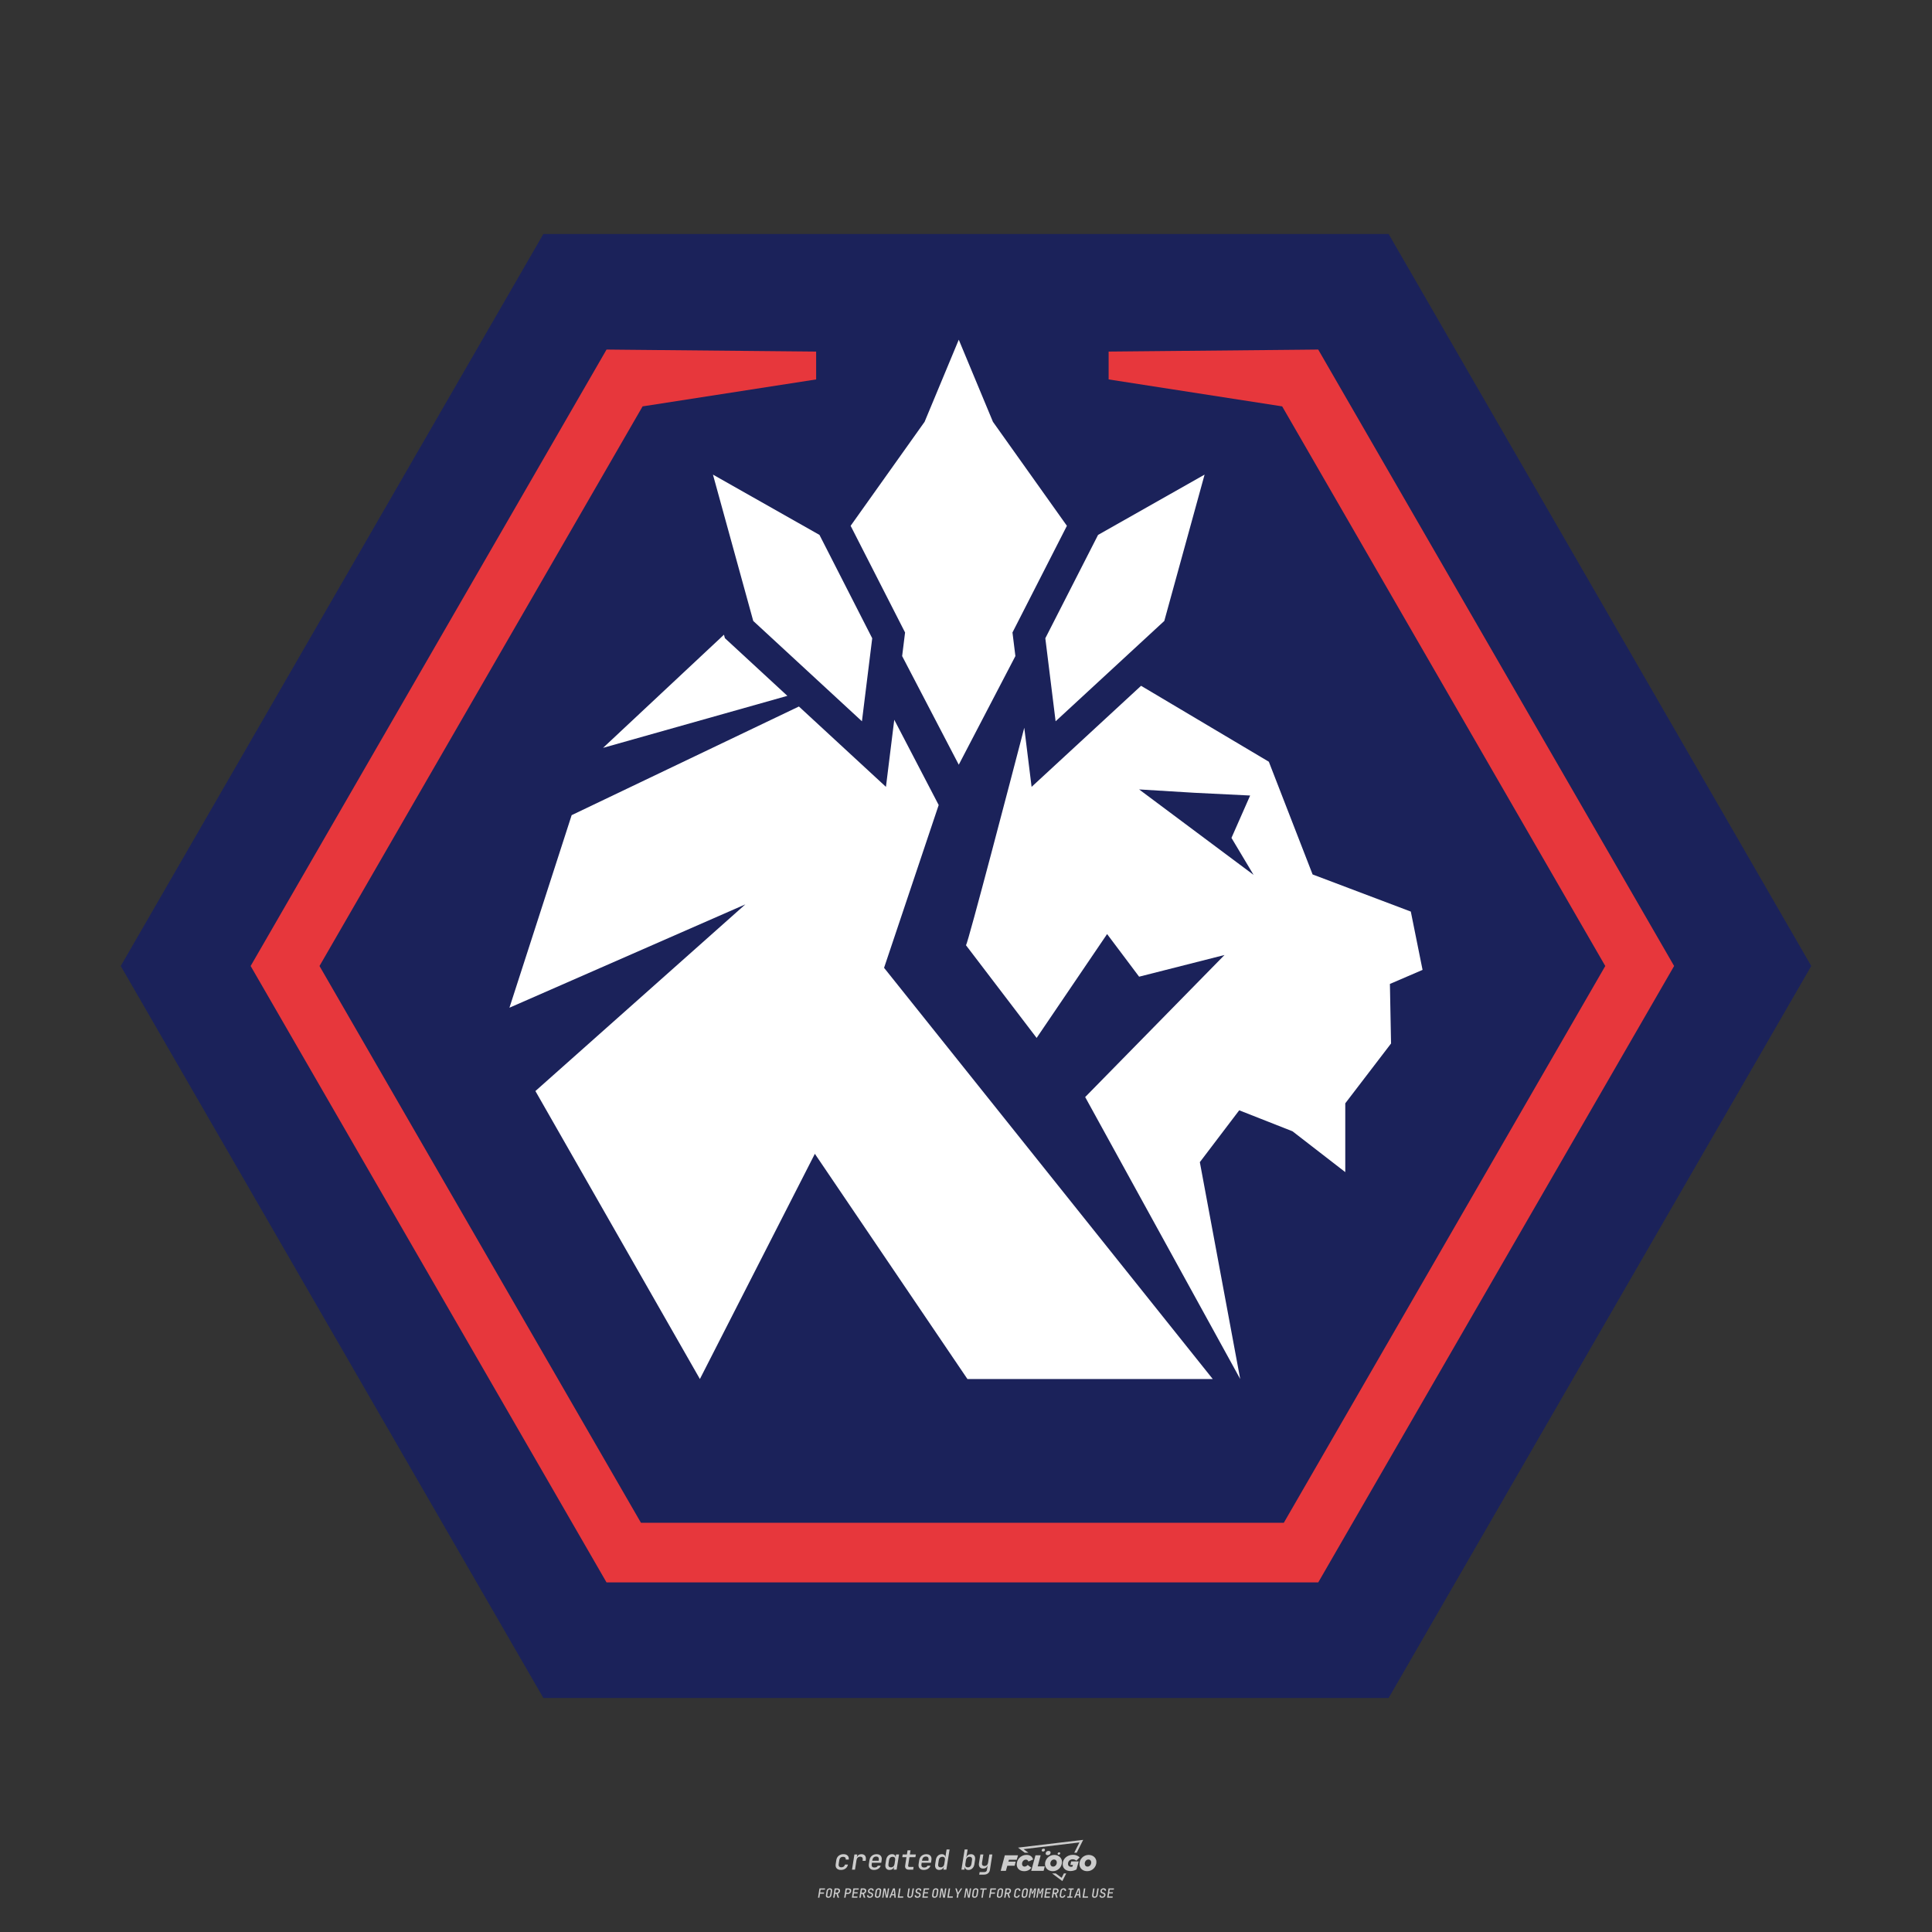 <?xml version="1.0" encoding="iso-8859-1"?>
<!-- Created by @FCLOGO 2024-10-21 GMT+8 20:57:49 . https://fclogo.top/ -->
<!-- FOR PERSONAL USE ONLY NOT FOR COMMERCIAL USE -->
<svg version="1.1" id="&#x56FE;&#x5C42;_1" xmlns="http://www.w3.org/2000/svg" xmlns:xlink="http://www.w3.org/1999/xlink" x="0px"
	 y="0px" viewBox="0 0 800 800" style="enable-background:new 0 0 800 800;" xml:space="preserve">
<rect x="0" y="0" width="800" height="800" fill="#333333" stroke="none"/>
<path style="fill:#CCCCCC;" d="M348.219,774.301c-0.786,0-1.375-0.217-1.768-0.652c-0.393-0.435-0.528-1.03-0.406-1.786l0.252-1.648
	c0.122-0.755,0.45-1.35,0.984-1.785c0.534-0.435,1.194-0.653,1.98-0.653c0.755,0,1.329,0.199,1.722,0.595
	c0.393,0.397,0.551,0.938,0.475,1.625h-1.236c0.03-0.359-0.055-0.637-0.257-0.836c-0.202-0.198-0.498-0.297-0.887-0.297
	c-0.42,0-0.763,0.117-1.03,0.349c-0.267,0.233-0.435,0.563-0.504,0.99l-0.263,1.659c-0.069,0.435-0.006,0.769,0.189,1.001
	c0.195,0.233,0.502,0.349,0.921,0.349c0.389,0,0.715-0.099,0.978-0.297c0.263-0.198,0.436-0.481,0.521-0.847h1.236
	c-0.137,0.687-0.467,1.231-0.99,1.631C349.614,774.101,348.975,774.301,348.219,774.301z M352.797,774.187l0.996-6.294h1.19
	l-0.195,1.19c0.336-0.87,0.973-1.304,1.911-1.304c0.671,0,1.169,0.208,1.493,0.624c0.324,0.416,0.429,0.986,0.315,1.71l-0.069,0.423
	h-1.27l0.057-0.32c0.069-0.45,0.011-0.795-0.171-1.036c-0.183-0.24-0.477-0.361-0.881-0.361c-0.405,0-0.74,0.122-1.007,0.366
	c-0.267,0.245-0.435,0.588-0.504,1.03l-0.63,3.971H352.797z M361.906,774.301c-0.77,0-1.346-0.223-1.728-0.669
	c-0.382-0.446-0.515-1.036-0.4-1.768l0.252-1.648c0.084-0.488,0.257-0.915,0.521-1.281c0.263-0.366,0.601-0.651,1.013-0.852
	c0.412-0.202,0.873-0.304,1.385-0.304c0.771,0,1.349,0.224,1.734,0.669c0.385,0.446,0.517,1.036,0.395,1.768l-0.172,1.121h-3.845
	l-0.092,0.526c-0.153,0.954,0.217,1.43,1.11,1.43c0.717,0,1.175-0.248,1.373-0.744h1.225c-0.168,0.534-0.504,0.96-1.007,1.276
	C363.165,774.143,362.577,774.301,361.906,774.301z M361.231,770.216l-0.046,0.286l2.655-0.012l0.046-0.286
	c0.069-0.466,0.013-0.822-0.166-1.07c-0.179-0.248-0.486-0.372-0.921-0.372c-0.443,0-0.795,0.126-1.059,0.378
	C361.477,769.392,361.307,769.751,361.231,770.216z M368.326,774.301c-0.633,0-1.103-0.212-1.408-0.635
	c-0.305-0.423-0.397-1.001-0.274-1.733l0.274-1.774c0.115-0.733,0.393-1.312,0.836-1.74c0.442-0.427,0.98-0.641,1.613-0.641
	c0.465,0,0.83,0.119,1.093,0.354c0.263,0.237,0.391,0.558,0.383,0.962h0.023l0.172-1.202h1.236l-0.996,6.294h-1.225l0.195-1.201
	h-0.023c-0.122,0.412-0.351,0.734-0.687,0.967C369.203,774.185,368.799,774.301,368.326,774.301z M368.932,773.226
	c0.389,0,0.715-0.119,0.978-0.355c0.263-0.236,0.429-0.572,0.498-1.007l0.252-1.648c0.069-0.427,0.01-0.761-0.177-1.001
	c-0.187-0.24-0.475-0.36-0.864-0.36c-0.397,0-0.725,0.118-0.984,0.355c-0.26,0.237-0.423,0.572-0.492,1.007l-0.252,1.648
	c-0.069,0.443-0.013,0.78,0.166,1.013C368.236,773.11,368.528,773.226,368.932,773.226z M376.348,774.187
	c-0.572,0-0.994-0.156-1.264-0.469c-0.271-0.312-0.361-0.751-0.269-1.316l0.538-3.387h-1.739l0.171-1.122h1.74l0.275-1.716h1.236
	l-0.275,1.716h2.472l-0.183,1.122h-2.46l-0.538,3.387c-0.076,0.442,0.099,0.664,0.526,0.664h1.717l-0.172,1.121H376.348z
	 M382.504,774.301c-0.77,0-1.346-0.223-1.728-0.669c-0.382-0.446-0.515-1.036-0.4-1.768l0.252-1.648
	c0.084-0.488,0.257-0.915,0.521-1.281c0.263-0.366,0.601-0.651,1.013-0.852c0.412-0.202,0.873-0.304,1.385-0.304
	c0.771,0,1.349,0.224,1.734,0.669c0.385,0.446,0.517,1.036,0.395,1.768l-0.172,1.121h-3.845l-0.092,0.526
	c-0.153,0.954,0.217,1.43,1.11,1.43c0.717,0,1.175-0.248,1.373-0.744h1.225c-0.168,0.534-0.504,0.96-1.007,1.276
	C383.763,774.143,383.176,774.301,382.504,774.301z M381.829,770.216l-0.046,0.286l2.655-0.012l0.046-0.286
	c0.069-0.466,0.013-0.822-0.166-1.07c-0.179-0.248-0.486-0.372-0.921-0.372c-0.443,0-0.795,0.126-1.059,0.378
	C382.075,769.392,381.905,769.751,381.829,770.216z M388.924,774.301c-0.633,0-1.101-0.212-1.402-0.635
	c-0.301-0.423-0.395-1.001-0.28-1.733l0.274-1.774c0.115-0.733,0.393-1.312,0.836-1.74c0.442-0.427,0.98-0.641,1.613-0.641
	c0.465,0,0.83,0.119,1.093,0.354c0.263,0.237,0.391,0.558,0.383,0.962h0.023l0.206-1.465l0.298-1.796h1.236l-1.327,8.354h-1.225
	l0.195-1.201h-0.023c-0.122,0.412-0.351,0.734-0.687,0.967C389.802,774.185,389.397,774.301,388.924,774.301z M389.531,773.226
	c0.389,0,0.715-0.119,0.978-0.355c0.263-0.236,0.429-0.572,0.498-1.007l0.252-1.648c0.076-0.427,0.019-0.761-0.172-1.001
	c-0.191-0.24-0.481-0.36-0.87-0.36c-0.397,0-0.725,0.118-0.984,0.355c-0.26,0.237-0.423,0.572-0.492,1.007l-0.252,1.648
	c-0.076,0.443-0.023,0.78,0.16,1.013C388.833,773.11,389.126,773.226,389.531,773.226z M401.017,774.301
	c-0.473,0-0.839-0.116-1.099-0.349c-0.26-0.233-0.385-0.555-0.377-0.967h-0.011l-0.195,1.201h-1.224l1.327-8.354h1.236l-0.286,1.796
	l-0.274,1.465h0.046c0.122-0.412,0.353-0.734,0.692-0.967c0.34-0.232,0.742-0.349,1.208-0.349c0.633,0,1.1,0.214,1.402,0.641
	c0.301,0.428,0.395,1.007,0.281,1.74l-0.275,1.774c-0.115,0.733-0.395,1.31-0.841,1.733
	C402.179,774.089,401.643,774.301,401.017,774.301z M400.766,773.226c0.397,0,0.723-0.116,0.978-0.349
	c0.255-0.233,0.422-0.571,0.498-1.013l0.252-1.648c0.069-0.435,0.011-0.771-0.171-1.007c-0.183-0.237-0.473-0.355-0.87-0.355
	c-0.389,0-0.715,0.12-0.978,0.36c-0.263,0.24-0.429,0.574-0.498,1.001l-0.252,1.648c-0.069,0.435-0.011,0.771,0.172,1.007
	C400.079,773.107,400.369,773.226,400.766,773.226z M405.469,776.247l0.172-1.064h1.934c0.641,0,1.007-0.302,1.099-0.905
	l0.103-0.675l0.206-1.19h-0.034c-0.122,0.42-0.347,0.744-0.675,0.973c-0.328,0.228-0.729,0.343-1.201,0.343
	c-0.626,0-1.093-0.201-1.402-0.601c-0.309-0.4-0.41-0.944-0.303-1.631l0.584-3.605h1.236l-0.561,3.479
	c-0.061,0.412,0,0.732,0.183,0.961c0.183,0.229,0.465,0.343,0.847,0.343c0.389,0,0.717-0.122,0.984-0.366
	c0.267-0.244,0.431-0.584,0.492-1.018l0.538-3.399h1.236l-1.007,6.409c-0.099,0.603-0.37,1.078-0.812,1.425
	c-0.443,0.347-1,0.521-1.671,0.521H405.469z M417.787,770.085h3.221l0.537-1.854h-5.466l-1.708,6.442h2.147l0.586-2.099h3.026
	l0.439-1.708h-3.026L417.787,770.085z M424.229,772.916c-0.586,0-1.025-0.39-1.025-1.122c0-0.878,0.634-1.757,1.61-1.757
	c0.488,0,0.878,0.244,1.025,0.781l1.952-0.83c-0.293-1.171-1.269-1.903-2.635-1.903c-2.782,0-4.148,2.147-4.148,3.904
	c0,1.757,1.269,2.831,3.075,2.831c1.366,0,2.343-0.586,2.977-1.415l-1.513-1.171C425.156,772.672,424.717,772.916,424.229,772.916z
	 M430.915,768.231h-2.147l-1.757,6.442h5.124l0.488-1.854h-2.928L430.915,768.231z M439.748,771.013
	c0-1.659-1.318-2.928-3.221-2.928c-2.196,0-3.807,1.806-3.807,3.807c0,1.659,1.318,2.928,3.221,2.928
	C438.138,774.819,439.748,773.013,439.748,771.013z M434.917,771.696c0-0.83,0.586-1.708,1.513-1.708
	c0.781,0,1.171,0.537,1.171,1.22c0,0.83-0.586,1.708-1.513,1.708C435.307,772.916,434.917,772.379,434.917,771.696z
	 M443.213,772.233h1.074l-0.195,0.683c-0.146,0.049-0.342,0.098-0.586,0.098c-0.683,0-1.269-0.39-1.269-1.22
	c0-1.025,0.732-1.903,1.952-1.903c0.586,0,1.122,0.244,1.513,0.586l1.366-1.367c-0.439-0.537-1.513-1.074-2.733-1.074
	c-2.587,0-4.295,1.757-4.295,3.855c0,2.05,1.61,2.879,3.221,2.879c0.927,0,1.854-0.293,2.489-0.683l0.927-3.319h-3.123
	L443.213,772.233z M450.777,768.084c-2.196,0-3.807,1.806-3.807,3.807c0,1.659,1.318,2.928,3.221,2.928
	c2.196,0,3.807-1.806,3.807-3.807C453.998,769.353,452.681,768.084,450.777,768.084z M450.338,772.916
	c-0.781,0-1.171-0.537-1.171-1.22c0-0.83,0.586-1.708,1.513-1.708c0.781,0,1.171,0.537,1.171,1.22
	C451.851,772.037,451.265,772.916,450.338,772.916z M437.942,767.499c-0.049,0.293,0.098,0.488,0.439,0.488s0.537-0.195,0.634-0.488
	c0.049-0.244-0.098-0.488-0.439-0.488C438.235,767.011,437.991,767.255,437.942,767.499z M432.135,765.498
	c-0.439,0-0.732,0.244-0.781,0.586c-0.049,0.342,0.098,0.586,0.537,0.586s0.732-0.244,0.781-0.586
	C432.769,765.742,432.574,765.498,432.135,765.498z M433.013,767.304c-0.098,0.537,0.146,0.878,0.83,0.878
	c0.634,0,1.074-0.39,1.171-0.878s-0.146-0.878-0.83-0.878C433.501,766.425,433.111,766.815,433.013,767.304z M439.602,777.552
	l-2.44-1.806h-1.513l4.246,3.172l1.61-3.172h-0.976L439.602,777.552z M425.839,767.157l-2.001-1.464l23.132-2.782l-2.147,4.246
	h1.025l2.684-5.319l-26.988,3.221l2.782,2.099H425.839z M338.719,785.785l0.609-3.832h2.32l-0.084,0.519H339.8l-0.184,1.144h1.627
	l-0.084,0.525h-1.617l-0.257,1.643H338.719z M342.97,785.838c-0.357,0-0.623-0.101-0.798-0.302
	c-0.175-0.201-0.234-0.473-0.178-0.816l0.268-1.701c0.056-0.343,0.203-0.615,0.441-0.816c0.238-0.201,0.536-0.302,0.892-0.302
	c0.357,0,0.623,0.1,0.798,0.299c0.175,0.199,0.236,0.471,0.184,0.814l-0.268,1.706c-0.056,0.343-0.204,0.615-0.444,0.816
	C343.625,785.737,343.327,785.838,342.97,785.838z M343.049,785.334c0.193,0,0.348-0.052,0.467-0.157
	c0.119-0.105,0.194-0.257,0.226-0.457l0.268-1.701c0.031-0.199,0.005-0.352-0.079-0.456c-0.084-0.105-0.222-0.157-0.415-0.157
	s-0.347,0.052-0.464,0.157c-0.117,0.105-0.192,0.257-0.223,0.456l-0.268,1.701c-0.031,0.2-0.005,0.352,0.079,0.457
	C342.723,785.281,342.86,785.334,343.049,785.334z M344.996,785.785l0.609-3.832h1.202c0.238,0,0.439,0.046,0.604,0.139
	c0.164,0.093,0.283,0.223,0.357,0.391c0.073,0.168,0.091,0.366,0.052,0.593c-0.038,0.259-0.14,0.484-0.304,0.675
	c-0.164,0.19-0.366,0.321-0.604,0.391l0.535,1.643h-0.619l-0.478-1.575h-0.541l-0.247,1.575H344.996z M345.888,783.707h0.635
	c0.189,0,0.349-0.056,0.48-0.168c0.131-0.112,0.211-0.262,0.239-0.451c0.032-0.193,0-0.345-0.094-0.459
	c-0.095-0.114-0.236-0.171-0.425-0.171h-0.635L345.888,783.707z M349.545,785.785l0.609-3.832h1.254c0.371,0,0.651,0.105,0.84,0.315
	c0.189,0.21,0.255,0.49,0.199,0.84c-0.038,0.234-0.122,0.438-0.249,0.611s-0.29,0.307-0.488,0.402
	c-0.198,0.095-0.419,0.142-0.664,0.142h-0.693l-0.241,1.522H349.545z M350.432,783.754h0.693c0.192,0,0.357-0.059,0.493-0.176
	c0.136-0.117,0.22-0.274,0.252-0.47c0.031-0.196-0.002-0.353-0.1-0.47c-0.098-0.117-0.245-0.176-0.441-0.176h-0.688L350.432,783.754
	z M352.747,785.785l0.609-3.832h2.252l-0.079,0.504h-1.695l-0.173,1.087h1.512l-0.079,0.499h-1.512l-0.194,1.239h1.69l-0.079,0.504
	H352.747z M355.843,785.785l0.609-3.832h1.202c0.238,0,0.439,0.046,0.604,0.139c0.164,0.093,0.284,0.223,0.357,0.391
	c0.073,0.168,0.091,0.366,0.052,0.593c-0.038,0.259-0.14,0.484-0.304,0.675c-0.164,0.19-0.366,0.321-0.604,0.391l0.535,1.643h-0.619
	l-0.478-1.575h-0.541l-0.247,1.575H355.843z M356.736,783.707h0.635c0.189,0,0.349-0.056,0.48-0.168
	c0.131-0.112,0.211-0.262,0.239-0.451c0.032-0.193,0-0.345-0.094-0.459c-0.095-0.114-0.236-0.171-0.425-0.171h-0.635
	L356.736,783.707z M360.132,785.838c-0.385,0-0.674-0.095-0.866-0.286c-0.192-0.191-0.264-0.451-0.215-0.779h0.567
	c-0.028,0.175,0.011,0.312,0.115,0.412c0.105,0.1,0.266,0.15,0.483,0.15c0.203,0,0.37-0.049,0.501-0.147
	c0.131-0.098,0.211-0.233,0.239-0.404c0.021-0.15,0.001-0.279-0.06-0.386c-0.061-0.107-0.158-0.181-0.291-0.223l-0.457-0.136
	c-0.266-0.08-0.462-0.217-0.588-0.409c-0.126-0.192-0.17-0.42-0.131-0.682c0.035-0.21,0.112-0.394,0.231-0.551
	c0.119-0.157,0.273-0.28,0.462-0.367c0.189-0.087,0.402-0.131,0.64-0.131c0.35,0,0.616,0.095,0.798,0.286
	c0.182,0.191,0.248,0.444,0.199,0.759h-0.567c0.028-0.168-0.003-0.3-0.092-0.396c-0.089-0.096-0.23-0.144-0.422-0.144
	c-0.189,0-0.343,0.045-0.462,0.134c-0.119,0.089-0.189,0.214-0.21,0.375c-0.025,0.151-0.007,0.279,0.053,0.386
	c0.06,0.107,0.158,0.181,0.294,0.223l0.467,0.147c0.262,0.081,0.456,0.217,0.58,0.409c0.124,0.193,0.165,0.422,0.123,0.688
	c-0.035,0.217-0.115,0.406-0.241,0.567c-0.126,0.161-0.288,0.286-0.486,0.375C360.598,785.793,360.376,785.838,360.132,785.838z
	 M363.265,785.838c-0.357,0-0.623-0.101-0.798-0.302c-0.175-0.201-0.234-0.473-0.178-0.816l0.268-1.701
	c0.056-0.343,0.203-0.615,0.441-0.816c0.238-0.201,0.535-0.302,0.892-0.302c0.357,0,0.623,0.1,0.798,0.299
	c0.175,0.199,0.236,0.471,0.184,0.814l-0.268,1.706c-0.056,0.343-0.204,0.615-0.444,0.816
	C363.92,785.737,363.622,785.838,363.265,785.838z M363.344,785.334c0.192,0,0.348-0.052,0.467-0.157
	c0.119-0.105,0.194-0.257,0.226-0.457l0.268-1.701c0.031-0.199,0.005-0.352-0.079-0.456c-0.084-0.105-0.222-0.157-0.415-0.157
	c-0.192,0-0.347,0.052-0.464,0.157c-0.117,0.105-0.192,0.257-0.223,0.456l-0.268,1.701c-0.031,0.2-0.005,0.352,0.079,0.457
	C363.019,785.281,363.155,785.334,363.344,785.334z M365.275,785.785l0.609-3.832h0.709l0.619,3.186
	c0.007-0.098,0.017-0.217,0.029-0.357c0.012-0.14,0.027-0.285,0.045-0.435c0.018-0.151,0.037-0.289,0.058-0.415l0.315-1.979h0.525
	l-0.609,3.832h-0.708l-0.614-3.186c-0.007,0.095-0.017,0.209-0.029,0.344s-0.027,0.276-0.045,0.423
	c-0.018,0.147-0.037,0.283-0.058,0.409l-0.315,2.01H365.275z M368.225,785.785l1.585-3.832h0.745l0.373,3.832h-0.562l-0.073-0.971
	h-1.087l-0.388,0.971H368.225z M369.385,784.342h0.871l-0.089-1.102c-0.017-0.196-0.03-0.365-0.037-0.509
	c-0.007-0.144-0.011-0.243-0.011-0.299c-0.017,0.056-0.052,0.156-0.102,0.299c-0.051,0.143-0.115,0.311-0.191,0.504L369.385,784.342
	z M371.721,785.785l0.609-3.832h0.567l-0.525,3.312h1.674l-0.079,0.52H371.721z M376.678,785.838c-0.367,0-0.634-0.101-0.8-0.302
	c-0.166-0.201-0.221-0.475-0.165-0.821l0.436-2.761h0.567l-0.436,2.755c-0.031,0.196-0.008,0.35,0.071,0.462
	c0.079,0.112,0.214,0.168,0.407,0.168c0.192,0,0.347-0.056,0.465-0.168c0.117-0.112,0.192-0.266,0.223-0.462l0.436-2.755h0.567
	l-0.436,2.761c-0.056,0.35-0.2,0.625-0.433,0.824C377.346,785.738,377.046,785.838,376.678,785.838z M379.843,785.838
	c-0.385,0-0.674-0.095-0.866-0.286c-0.192-0.191-0.264-0.451-0.215-0.779h0.567c-0.028,0.175,0.011,0.312,0.115,0.412
	c0.105,0.1,0.266,0.15,0.483,0.15c0.203,0,0.37-0.049,0.501-0.147c0.131-0.098,0.211-0.233,0.239-0.404
	c0.021-0.15,0.001-0.279-0.06-0.386c-0.061-0.107-0.158-0.181-0.291-0.223l-0.457-0.136c-0.266-0.08-0.462-0.217-0.588-0.409
	c-0.126-0.192-0.17-0.42-0.131-0.682c0.035-0.21,0.112-0.394,0.231-0.551s0.273-0.28,0.462-0.367
	c0.189-0.087,0.402-0.131,0.64-0.131c0.35,0,0.616,0.095,0.798,0.286c0.182,0.191,0.248,0.444,0.199,0.759h-0.567
	c0.028-0.168-0.003-0.3-0.092-0.396c-0.089-0.096-0.23-0.144-0.422-0.144c-0.189,0-0.343,0.045-0.462,0.134
	c-0.119,0.089-0.189,0.214-0.21,0.375c-0.024,0.151-0.007,0.279,0.053,0.386c0.06,0.107,0.157,0.181,0.294,0.223l0.467,0.147
	c0.262,0.081,0.456,0.217,0.58,0.409c0.124,0.193,0.165,0.422,0.123,0.688c-0.035,0.217-0.115,0.406-0.241,0.567
	c-0.126,0.161-0.288,0.286-0.486,0.375C380.31,785.793,380.088,785.838,379.843,785.838z M381.906,785.785l0.609-3.832h2.252
	l-0.079,0.504h-1.695l-0.173,1.087h1.512l-0.079,0.499h-1.512l-0.194,1.239h1.69l-0.079,0.504H381.906z M386.943,785.838
	c-0.357,0-0.623-0.101-0.798-0.302c-0.175-0.201-0.234-0.473-0.178-0.816l0.268-1.701c0.056-0.343,0.203-0.615,0.441-0.816
	c0.238-0.201,0.536-0.302,0.892-0.302c0.357,0,0.623,0.1,0.798,0.299c0.175,0.199,0.236,0.471,0.184,0.814l-0.268,1.706
	c-0.056,0.343-0.204,0.615-0.444,0.816C387.598,785.737,387.299,785.838,386.943,785.838z M387.021,785.334
	c0.193,0,0.348-0.052,0.467-0.157c0.119-0.105,0.194-0.257,0.226-0.457l0.268-1.701c0.031-0.199,0.005-0.352-0.079-0.456
	c-0.084-0.105-0.222-0.157-0.415-0.157c-0.193,0-0.347,0.052-0.464,0.157c-0.117,0.105-0.192,0.257-0.223,0.456l-0.268,1.701
	c-0.031,0.2-0.005,0.352,0.079,0.457C386.696,785.281,386.832,785.334,387.021,785.334z M388.953,785.785l0.609-3.832h0.709
	l0.619,3.186c0.007-0.098,0.017-0.217,0.029-0.357c0.012-0.14,0.027-0.285,0.045-0.435c0.018-0.151,0.037-0.289,0.058-0.415
	l0.315-1.979h0.525l-0.609,3.832h-0.708l-0.614-3.186c-0.007,0.095-0.017,0.209-0.029,0.344c-0.012,0.135-0.027,0.276-0.045,0.423
	c-0.018,0.147-0.037,0.283-0.058,0.409l-0.315,2.01H388.953z M392.249,785.785l0.609-3.832h0.567l-0.525,3.312h1.674l-0.079,0.52
	H392.249z M396.117,785.785l0.22-1.412l-0.751-2.42h0.577l0.446,1.449c0.028,0.095,0.05,0.184,0.066,0.268
	c0.016,0.084,0.025,0.147,0.029,0.189c0.017-0.042,0.046-0.105,0.087-0.189c0.04-0.084,0.088-0.173,0.144-0.268l0.898-1.449h0.598
	l-1.527,2.42l-0.22,1.412H396.117z M399.217,785.785l0.609-3.832h0.709l0.619,3.186c0.007-0.098,0.017-0.217,0.029-0.357
	c0.012-0.14,0.027-0.285,0.044-0.435c0.018-0.151,0.037-0.289,0.058-0.415l0.315-1.979h0.525l-0.609,3.832h-0.708l-0.614-3.186
	c-0.007,0.095-0.017,0.209-0.029,0.344c-0.012,0.135-0.027,0.276-0.045,0.423c-0.018,0.147-0.037,0.283-0.058,0.409l-0.315,2.01
	H399.217z M403.505,785.838c-0.357,0-0.623-0.101-0.798-0.302c-0.175-0.201-0.234-0.473-0.179-0.816l0.268-1.701
	c0.056-0.343,0.203-0.615,0.441-0.816c0.238-0.201,0.535-0.302,0.892-0.302c0.357,0,0.623,0.1,0.798,0.299
	c0.175,0.199,0.236,0.471,0.184,0.814l-0.268,1.706c-0.056,0.343-0.204,0.615-0.444,0.816
	C404.16,785.737,403.862,785.838,403.505,785.838z M403.584,785.334c0.193,0,0.348-0.052,0.467-0.157
	c0.119-0.105,0.194-0.257,0.226-0.457l0.268-1.701c0.032-0.199,0.005-0.352-0.079-0.456c-0.084-0.105-0.222-0.157-0.415-0.157
	c-0.193,0-0.347,0.052-0.465,0.157c-0.117,0.105-0.191,0.257-0.223,0.456l-0.268,1.701c-0.032,0.2-0.005,0.352,0.079,0.457
	C403.258,785.281,403.395,785.334,403.584,785.334z M406.381,785.785l0.525-3.312h-1.023l0.084-0.519h2.619l-0.084,0.519h-1.029
	l-0.525,3.312H406.381z M409.518,785.785l0.609-3.832h2.32l-0.084,0.519h-1.764l-0.184,1.144h1.627l-0.084,0.525h-1.617
	l-0.257,1.643H409.518z M413.769,785.838c-0.357,0-0.623-0.101-0.798-0.302c-0.175-0.201-0.234-0.473-0.179-0.816l0.268-1.701
	c0.056-0.343,0.203-0.615,0.441-0.816c0.238-0.201,0.535-0.302,0.892-0.302c0.357,0,0.623,0.1,0.798,0.299
	c0.175,0.199,0.236,0.471,0.184,0.814l-0.268,1.706c-0.056,0.343-0.204,0.615-0.444,0.816
	C414.425,785.737,414.126,785.838,413.769,785.838z M413.848,785.334c0.193,0,0.348-0.052,0.467-0.157
	c0.119-0.105,0.194-0.257,0.226-0.457l0.268-1.701c0.032-0.199,0.005-0.352-0.079-0.456c-0.084-0.105-0.222-0.157-0.415-0.157
	c-0.193,0-0.347,0.052-0.465,0.157c-0.117,0.105-0.191,0.257-0.223,0.456l-0.268,1.701c-0.032,0.2-0.005,0.352,0.079,0.457
	C413.522,785.281,413.659,785.334,413.848,785.334z M415.795,785.785l0.609-3.832h1.202c0.238,0,0.439,0.046,0.604,0.139
	c0.164,0.093,0.283,0.223,0.357,0.391c0.073,0.168,0.091,0.366,0.053,0.593c-0.039,0.259-0.14,0.484-0.304,0.675
	c-0.165,0.19-0.366,0.321-0.604,0.391l0.535,1.643h-0.619l-0.478-1.575h-0.541l-0.247,1.575H415.795z M416.688,783.707h0.635
	c0.189,0,0.349-0.056,0.48-0.168c0.131-0.112,0.211-0.262,0.239-0.451c0.032-0.193,0-0.345-0.095-0.459
	c-0.094-0.114-0.236-0.171-0.425-0.171h-0.635L416.688,783.707z M420.905,785.838c-0.36,0-0.631-0.101-0.811-0.302
	c-0.18-0.201-0.242-0.473-0.187-0.816l0.268-1.701c0.056-0.346,0.206-0.619,0.449-0.819s0.545-0.299,0.906-0.299
	c0.357,0,0.625,0.101,0.806,0.302c0.18,0.201,0.242,0.473,0.186,0.816h-0.567c0.031-0.199,0.003-0.352-0.087-0.456
	c-0.089-0.105-0.228-0.157-0.417-0.157c-0.193,0-0.351,0.052-0.475,0.157c-0.124,0.105-0.202,0.255-0.233,0.451l-0.268,1.706
	c-0.032,0.2-0.003,0.352,0.087,0.457c0.089,0.105,0.23,0.157,0.423,0.157c0.192,0,0.35-0.052,0.472-0.157
	c0.122-0.105,0.199-0.257,0.231-0.457h0.567c-0.035,0.228-0.114,0.425-0.239,0.593c-0.124,0.168-0.281,0.298-0.47,0.388
	C421.357,785.792,421.143,785.838,420.905,785.838z M424.033,785.838c-0.357,0-0.623-0.101-0.798-0.302
	c-0.175-0.201-0.234-0.473-0.179-0.816l0.268-1.701c0.056-0.343,0.203-0.615,0.441-0.816c0.238-0.201,0.535-0.302,0.892-0.302
	c0.357,0,0.623,0.1,0.798,0.299c0.175,0.199,0.236,0.471,0.184,0.814l-0.268,1.706c-0.056,0.343-0.204,0.615-0.444,0.816
	C424.689,785.737,424.39,785.838,424.033,785.838z M424.112,785.334c0.193,0,0.348-0.052,0.467-0.157
	c0.119-0.105,0.194-0.257,0.226-0.457l0.268-1.701c0.032-0.199,0.005-0.352-0.079-0.456c-0.084-0.105-0.222-0.157-0.415-0.157
	c-0.192,0-0.347,0.052-0.465,0.157c-0.117,0.105-0.191,0.257-0.223,0.456l-0.268,1.701c-0.032,0.2-0.005,0.352,0.079,0.457
	C423.787,785.281,423.923,785.334,424.112,785.334z M425.965,785.785l0.609-3.832h0.687l0.184,1.228
	c0.021,0.119,0.037,0.23,0.047,0.333c0.011,0.103,0.019,0.183,0.026,0.239c0.018-0.056,0.047-0.136,0.089-0.241
	c0.042-0.105,0.091-0.217,0.147-0.336l0.567-1.223h0.709l-0.609,3.832h-0.535l0.204-1.291c0.024-0.168,0.058-0.353,0.1-0.554
	c0.042-0.201,0.087-0.404,0.136-0.609c0.049-0.205,0.096-0.4,0.142-0.585c0.045-0.185,0.087-0.348,0.126-0.488l-0.855,1.863h-0.551
	l-0.283-1.863c-0.004,0.136-0.011,0.295-0.021,0.475c-0.011,0.18-0.024,0.372-0.039,0.575c-0.016,0.203-0.035,0.407-0.058,0.611
	c-0.023,0.205-0.048,0.396-0.076,0.575l-0.205,1.291H425.965z M429.115,785.785l0.609-3.832h0.687l0.184,1.228
	c0.021,0.119,0.037,0.23,0.047,0.333c0.011,0.103,0.019,0.183,0.026,0.239c0.018-0.056,0.047-0.136,0.089-0.241
	c0.042-0.105,0.091-0.217,0.147-0.336l0.567-1.223h0.709l-0.609,3.832h-0.535l0.204-1.291c0.025-0.168,0.058-0.353,0.1-0.554
	c0.042-0.201,0.087-0.404,0.136-0.609c0.049-0.205,0.096-0.4,0.142-0.585c0.045-0.185,0.087-0.348,0.126-0.488l-0.855,1.863h-0.551
	l-0.283-1.863c-0.004,0.136-0.011,0.295-0.021,0.475c-0.011,0.18-0.024,0.372-0.039,0.575c-0.016,0.203-0.035,0.407-0.058,0.611
	c-0.023,0.205-0.048,0.396-0.076,0.575l-0.205,1.291H429.115z M432.411,785.785l0.609-3.832h2.252l-0.079,0.504h-1.695l-0.173,1.087
	h1.512l-0.079,0.499h-1.512l-0.194,1.239h1.69l-0.079,0.504H432.411z M435.507,785.785l0.609-3.832h1.202
	c0.238,0,0.439,0.046,0.604,0.139c0.164,0.093,0.283,0.223,0.357,0.391c0.073,0.168,0.091,0.366,0.053,0.593
	c-0.039,0.259-0.14,0.484-0.304,0.675c-0.165,0.19-0.366,0.321-0.604,0.391l0.535,1.643h-0.619l-0.478-1.575h-0.541l-0.247,1.575
	H435.507z M436.4,783.707h0.635c0.189,0,0.349-0.056,0.48-0.168c0.131-0.112,0.211-0.262,0.239-0.451
	c0.032-0.193,0-0.345-0.095-0.459c-0.094-0.114-0.236-0.171-0.425-0.171h-0.635L436.4,783.707z M439.801,785.838
	c-0.36,0-0.631-0.101-0.811-0.302c-0.18-0.201-0.242-0.473-0.187-0.816l0.268-1.701c0.056-0.346,0.206-0.619,0.449-0.819
	s0.545-0.299,0.906-0.299c0.357,0,0.625,0.101,0.806,0.302c0.18,0.201,0.242,0.473,0.187,0.816h-0.567
	c0.031-0.199,0.003-0.352-0.087-0.456c-0.089-0.105-0.228-0.157-0.417-0.157c-0.193,0-0.351,0.052-0.475,0.157
	c-0.124,0.105-0.202,0.255-0.234,0.451l-0.268,1.706c-0.032,0.2-0.003,0.352,0.087,0.457c0.089,0.105,0.23,0.157,0.423,0.157
	s0.35-0.052,0.472-0.157c0.122-0.105,0.199-0.257,0.231-0.457h0.567c-0.035,0.228-0.114,0.425-0.239,0.593
	c-0.124,0.168-0.281,0.298-0.47,0.388C440.252,785.792,440.039,785.838,439.801,785.838z M441.879,785.785l0.079-0.504h0.777
	l0.446-2.824h-0.777l0.084-0.504h2.126l-0.084,0.504h-0.777l-0.446,2.824h0.777l-0.079,0.504H441.879z M444.74,785.785l1.585-3.832
	h0.745l0.373,3.832h-0.562l-0.073-0.971h-1.087l-0.388,0.971H444.74z M445.9,784.342h0.871l-0.089-1.102
	c-0.017-0.196-0.03-0.365-0.037-0.509c-0.007-0.144-0.01-0.243-0.01-0.299c-0.018,0.056-0.052,0.156-0.103,0.299
	c-0.051,0.143-0.115,0.311-0.192,0.504L445.9,784.342z M448.235,785.785l0.609-3.832h0.567l-0.525,3.312h1.674l-0.079,0.52H448.235z
	 M453.193,785.838c-0.368,0-0.634-0.101-0.8-0.302c-0.166-0.201-0.221-0.475-0.165-0.821l0.436-2.761h0.567l-0.436,2.755
	c-0.032,0.196-0.008,0.35,0.071,0.462c0.079,0.112,0.214,0.168,0.407,0.168c0.192,0,0.347-0.056,0.464-0.168
	c0.117-0.112,0.192-0.266,0.223-0.462l0.436-2.755h0.567l-0.436,2.761c-0.056,0.35-0.2,0.625-0.433,0.824
	C453.86,785.738,453.561,785.838,453.193,785.838z M456.358,785.838c-0.385,0-0.674-0.095-0.866-0.286
	c-0.193-0.191-0.264-0.451-0.215-0.779h0.567c-0.028,0.175,0.011,0.312,0.115,0.412c0.105,0.1,0.266,0.15,0.483,0.15
	c0.203,0,0.37-0.049,0.501-0.147s0.211-0.233,0.239-0.404c0.021-0.15,0.001-0.279-0.06-0.386c-0.061-0.107-0.158-0.181-0.291-0.223
	l-0.457-0.136c-0.266-0.08-0.462-0.217-0.588-0.409c-0.126-0.192-0.17-0.42-0.131-0.682c0.035-0.21,0.112-0.394,0.231-0.551
	c0.119-0.157,0.273-0.28,0.462-0.367c0.189-0.087,0.402-0.131,0.64-0.131c0.35,0,0.616,0.095,0.798,0.286
	c0.182,0.191,0.248,0.444,0.199,0.759h-0.567c0.028-0.168-0.003-0.3-0.092-0.396c-0.089-0.096-0.23-0.144-0.423-0.144
	c-0.189,0-0.343,0.045-0.462,0.134c-0.119,0.089-0.189,0.214-0.21,0.375c-0.025,0.151-0.007,0.279,0.052,0.386
	c0.06,0.107,0.157,0.181,0.294,0.223l0.467,0.147c0.262,0.081,0.456,0.217,0.58,0.409c0.124,0.193,0.165,0.422,0.124,0.688
	c-0.035,0.217-0.116,0.406-0.241,0.567c-0.126,0.161-0.288,0.286-0.486,0.375C456.824,785.793,456.603,785.838,456.358,785.838z
	 M458.421,785.785l0.609-3.832h2.252l-0.079,0.504h-1.695l-0.173,1.087h1.512l-0.079,0.499h-1.512l-0.194,1.239h1.69l-0.079,0.504
	H458.421z"/>
<g>
	<polygon style="fill:#1B225A;" points="225,703.108 575,703.108 750,400 575,96.892 225,96.892 50,400 	"/>
	<g>
		<polygon style="fill:#FFFFFF;" points="299.774,262.82 249.715,309.67 326.03,288.135 300.171,264.26 		"/>
		<path style="fill:#FFFFFF;" d="M589.053,401.611l-4.865-24.145l-40.668-15.379l-18.123-46.673l-52.908-31.441l-45.329,41.849
			l-3.033-24.484c-5.52,21.167-23.16,88.63-24.128,90.081l29.246,38.364l29.179-43.009l13.258,17.651l35.359-8.98l-57.695,58.821
			l64.198,116.755l-16.717-89.8l16.305-21.47l22.067,8.69l21.848,16.908v-28.489l18.956-24.773l-0.473-24.658L589.053,401.611z
			 M471.683,326.883l22.935,1.391l23.04,1.135l-7.734,17.544l9.144,15.301L471.683,326.883z"/>
		<polygon style="fill:#FFFFFF;" points="366.852,325.823 330.811,292.548 236.71,337.539 210.947,417.275 308.633,374.481 
			221.701,451.779 289.812,571.022 337.418,477.768 400.592,571.022 502.172,571.022 366.073,400.752 388.689,333.346 
			370.294,298.032 		"/>
		<polygon style="fill:#FFFFFF;" points="397.006,316.651 420.452,271.669 419.243,261.9 441.783,217.725 411.153,174.659 
			397.006,140.668 382.859,174.659 352.23,217.725 374.77,261.9 373.559,271.669 		"/>
		<polygon style="fill:#FFFFFF;" points="339.329,221.497 295.218,196.526 311.901,257.117 356.909,298.67 361.166,264.295 		"/>
		<polygon style="fill:#FFFFFF;" points="432.846,264.295 437.103,298.67 482.111,257.117 498.794,196.526 454.683,221.497 		"/>
	</g>
	<polygon style="fill:#E7373C;" points="689.655,393.828 549.425,150.942 545.846,144.743 539.693,144.807 459.061,145.58 
		459.061,157.113 530.921,168.273 664.708,400 531.605,630.541 398.503,630.541 265.4,630.541 132.297,400 266.085,168.273 
		337.945,157.113 337.945,145.58 257.312,144.807 251.16,144.743 247.581,150.942 107.351,393.828 103.787,400 107.351,406.173 
		247.581,649.058 251.145,655.231 258.273,655.231 398.503,655.231 538.733,655.231 545.861,655.231 549.424,649.058 
		689.655,406.173 693.218,400 	"/>
</g>
</svg>
